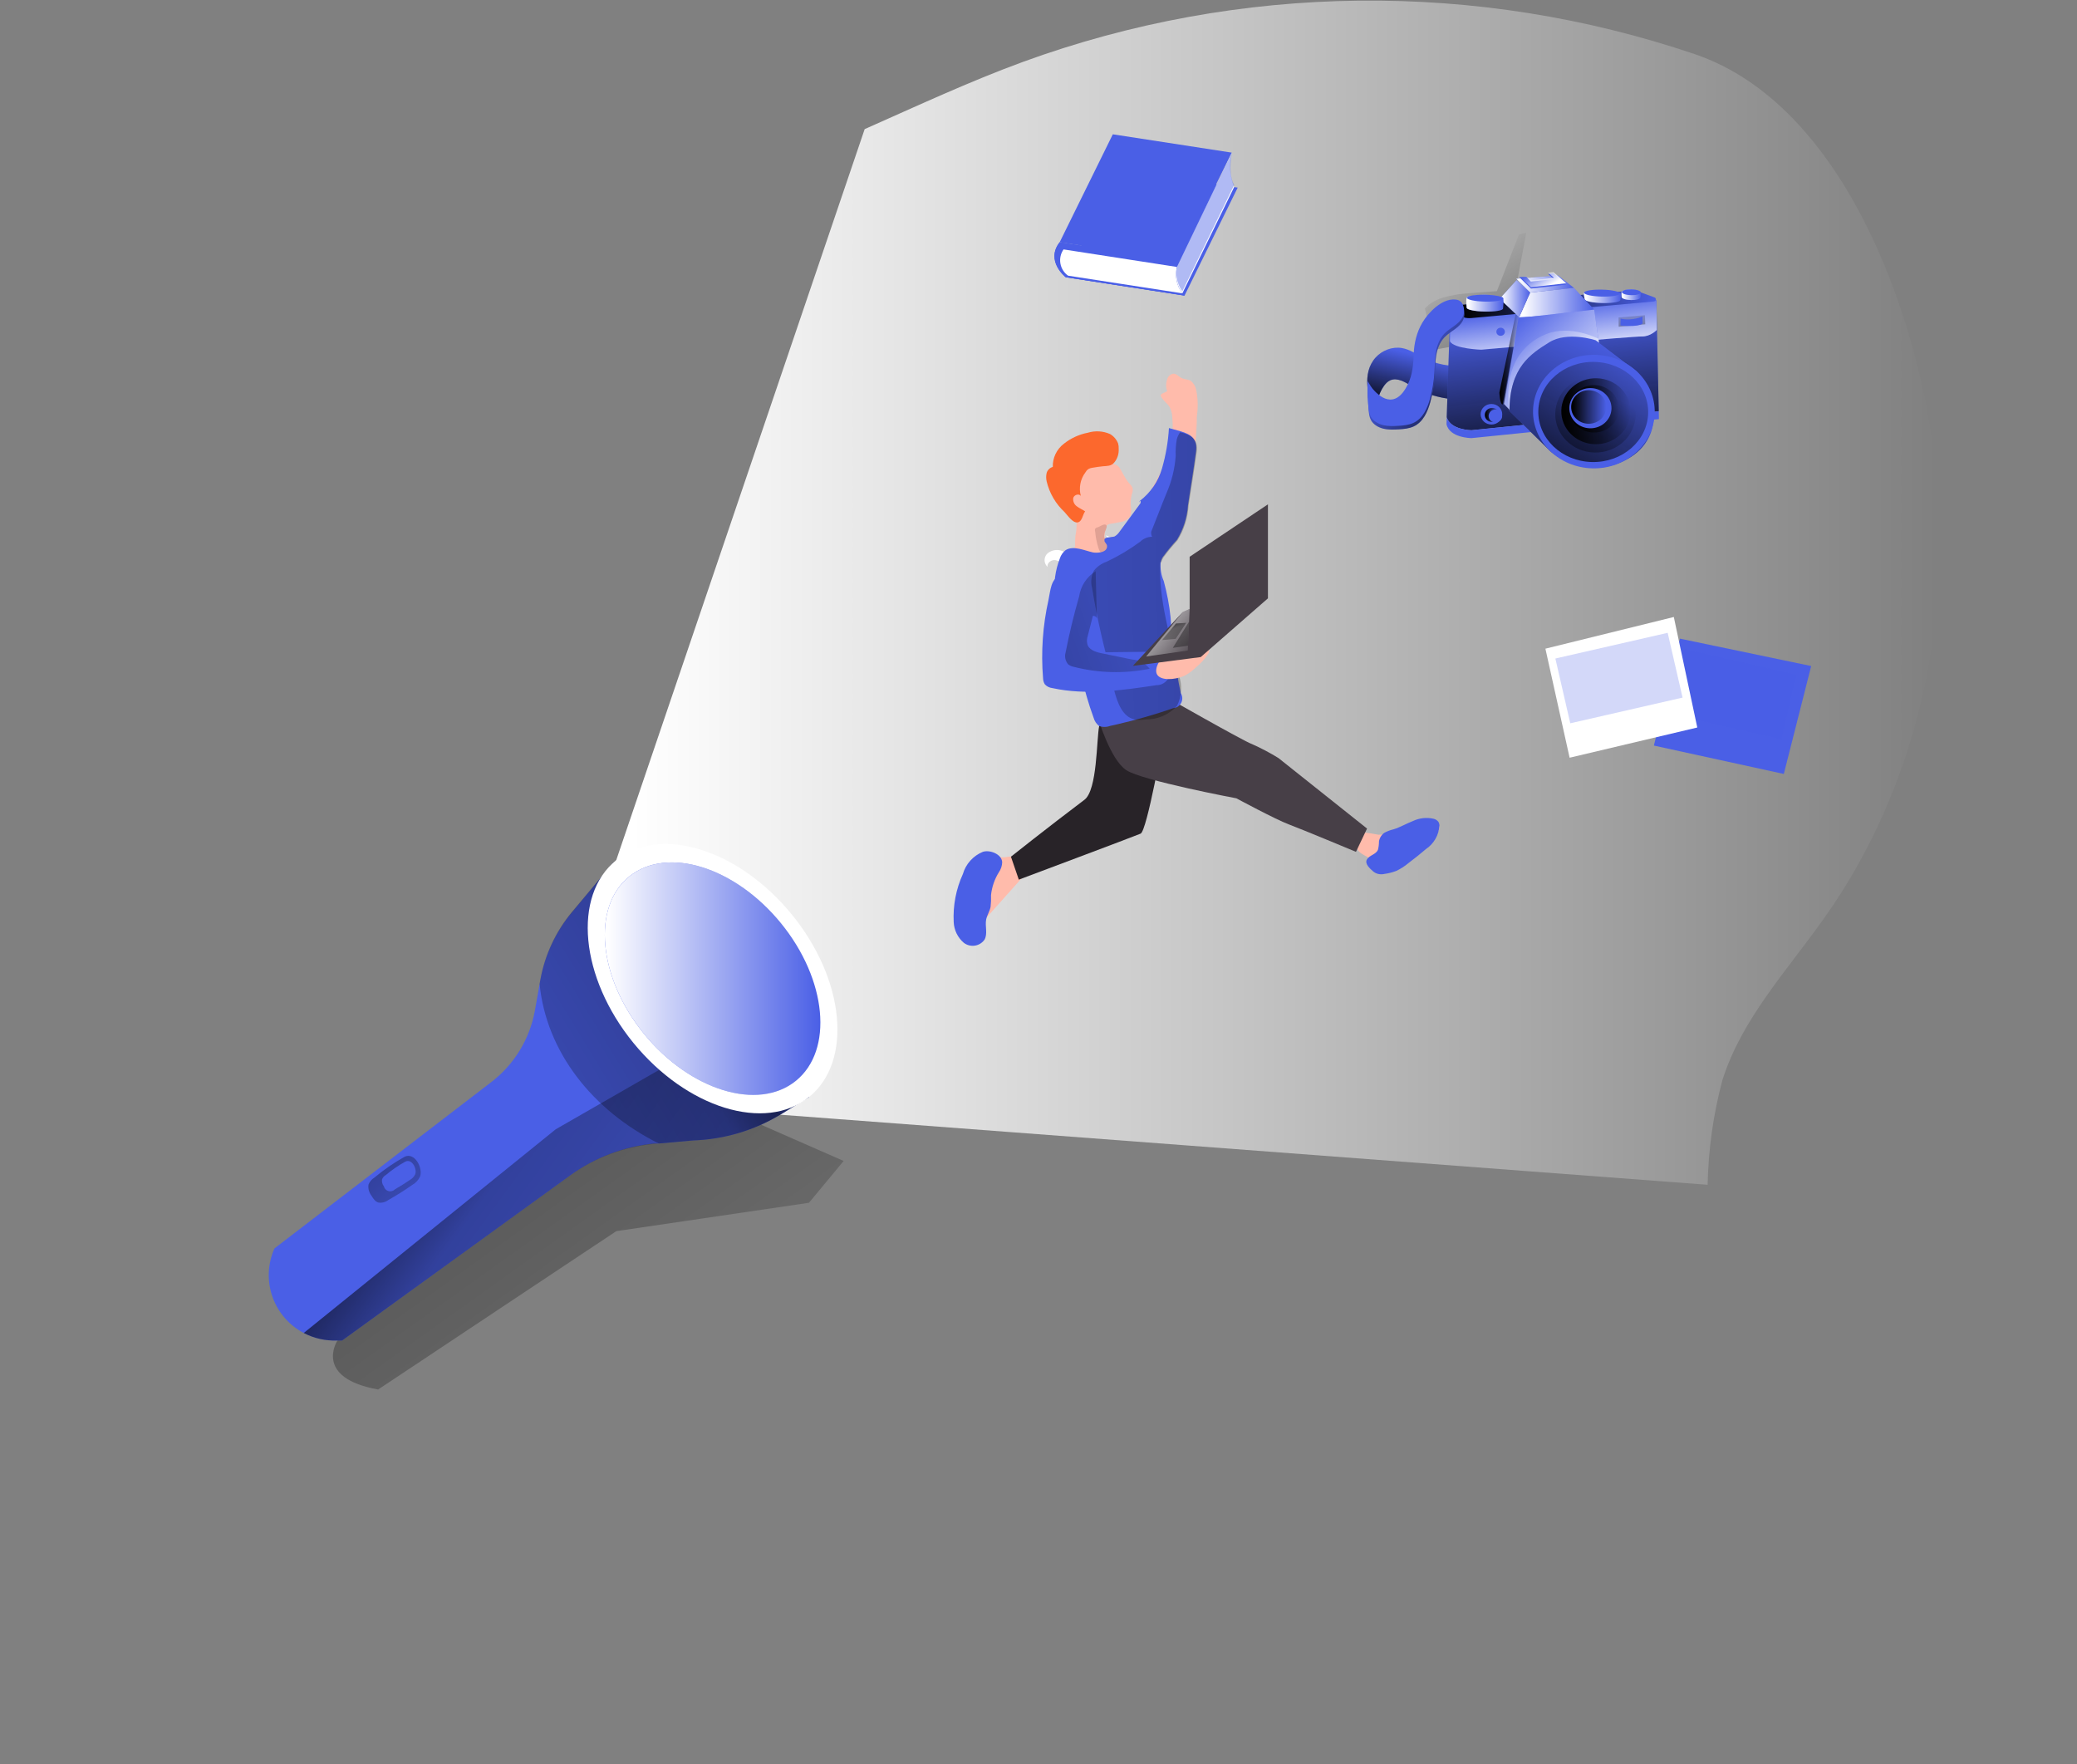 <?xml version="1.0" encoding="UTF-8"?> <svg xmlns="http://www.w3.org/2000/svg" width="405" height="344" viewBox="0 0 405 344" fill="none"><rect x="0" y="0" width="405" height="344" fill="#808080" stroke="none"/> <path d="M65.768 261.421C65.768 261.421 61.083 268.65 73.735 270.909L120.177 240.034L157.745 234.504L164.502 226.35L138.939 215.14L97.744 228.759L65.768 261.421Z" fill="url(#paint0_linear_3802_3748)"></path> <path d="M355.711 178.993C348.5 189.191 339.626 198.658 335.869 210.557C334.083 217.229 333.111 224.093 332.976 230.997L152.132 217.334L120.113 167.847L168.606 25.174C178.818 20.655 189.009 15.9 199.459 12.07C241.704 -3.342 287.972 -3.866 330.558 10.586C359.511 20.505 373.739 61.041 377.194 88.754C381.166 120.017 374.085 153.173 355.711 178.993Z" fill="url(#paint1_linear_3802_3748)"></path> <path d="M157.744 213.913L152.498 217.119L152.131 217.334C147.004 220.421 141.169 222.146 135.182 222.347L128.467 222.95H127.625C121.654 223.515 115.947 225.678 111.108 229.211L66.718 261.356H65.703C63.453 261.438 61.221 260.933 59.226 259.893V259.893C56.454 258.433 54.316 256.009 53.217 253.083C52.119 250.156 52.137 246.929 53.267 244.014L53.504 243.412L95.779 210.987C100.24 207.569 103.271 202.625 104.286 197.109L105.214 191.902L105.387 190.955C106.275 186.161 108.378 181.673 111.497 177.917L119.55 168.234L157.744 213.913Z" fill="#4A5FE6"></path> <path d="M157.745 213.913L152.498 217.119L152.131 217.334C147.004 220.421 141.169 222.146 135.183 222.347L128.468 222.95C115.514 216.495 106.51 205.07 105.215 191.816L105.388 190.869C106.276 186.075 108.379 181.587 111.498 177.831L119.551 168.234L157.745 213.913Z" fill="url(#paint2_linear_3802_3748)"></path> <path d="M152.498 217.119L152.131 217.334C147.004 220.421 141.169 222.147 135.183 222.348L127.626 223.015C121.661 223.561 115.955 225.702 111.109 229.211L66.719 261.356H65.704C63.454 261.438 61.221 260.934 59.227 259.893V259.893L108.367 220.174L128.597 208.556L152.498 217.119Z" fill="url(#paint3_linear_3802_3748)"></path> <path d="M157.763 213.887C166.296 206.979 164.79 191.046 154.399 178.299C144.008 165.553 128.667 160.82 120.134 167.729C111.601 174.637 113.107 190.57 123.498 203.317C133.889 216.063 149.23 220.796 157.763 213.887Z" fill="white"></path> <path d="M155.191 210.731C162.558 204.767 161.259 191.012 152.289 180.009C143.319 169.006 130.075 164.921 122.708 170.885C115.341 176.85 116.641 190.604 125.61 201.608C134.58 212.611 147.824 216.696 155.191 210.731Z" fill="#4A5FE6"></path> <path d="M155.191 210.731C162.558 204.767 161.259 191.012 152.289 180.009C143.319 169.006 130.075 164.921 122.708 170.885C115.341 176.85 116.641 190.604 125.61 201.608C134.58 212.611 147.824 216.696 155.191 210.731Z" fill="url(#paint4_linear_3802_3748)"></path> <path d="M73.002 229.598C72.483 229.913 72.081 230.389 71.858 230.954C71.803 231.332 71.824 231.717 71.921 232.086C72.017 232.456 72.187 232.802 72.419 233.105C72.765 233.665 73.153 234.289 73.801 234.461C74.138 234.512 74.483 234.494 74.813 234.409C75.143 234.324 75.453 234.173 75.723 233.966C77.319 233.069 78.868 232.093 80.365 231.04C81.044 230.663 81.588 230.084 81.919 229.383C82.502 227.705 80.861 224.585 78.897 225.532C76.81 226.703 74.837 228.065 73.002 229.598V229.598Z" fill="url(#paint5_linear_3802_3748)"></path> <path d="M75.247 229.082C74.904 229.275 74.638 229.578 74.492 229.943C74.429 230.432 74.561 230.926 74.859 231.32C74.915 231.54 75.029 231.74 75.19 231.901C75.351 232.062 75.552 232.177 75.772 232.234C75.993 232.292 76.225 232.289 76.444 232.226C76.663 232.164 76.861 232.044 77.018 231.879C78.025 231.305 79.019 230.681 79.997 230.007C80.427 229.76 80.767 229.383 80.969 228.931C81.358 227.855 80.3 225.854 79.047 226.478C77.698 227.22 76.426 228.092 75.247 229.082V229.082Z" fill="#4A5FE6"></path> <path d="M271.981 162.275C274.292 161.759 276.451 160.79 278.718 160.123C279.103 159.995 279.52 159.995 279.905 160.123C280.215 160.289 280.453 160.563 280.573 160.892C280.692 161.222 280.685 161.584 280.553 161.909C280.251 162.545 279.79 163.094 279.214 163.501L276.386 165.868C274.927 167.238 273.229 168.332 271.377 169.096C270.885 169.332 270.337 169.426 269.794 169.365C269.251 169.304 268.737 169.091 268.311 168.751C268.052 168.493 267.901 168.149 267.663 167.869C266.972 167.052 265.785 166.815 265.008 166.04C264.23 165.266 264.122 162.447 265.85 162.296C266.835 162.398 267.815 162.548 268.786 162.748C269.867 162.732 270.942 162.573 271.981 162.275V162.275Z" fill="#FFBBAB"></path> <path d="M267.749 169.891C268.029 170.131 268.362 170.301 268.721 170.386C269.132 170.483 269.561 170.483 269.973 170.386C270.755 170.279 271.523 170.084 272.261 169.805C273.115 169.399 273.913 168.885 274.636 168.278C275.802 167.395 276.947 166.492 278.048 165.545C278.81 165.033 279.443 164.354 279.9 163.559C280.357 162.764 280.624 161.876 280.682 160.962C280.677 160.697 280.602 160.437 280.466 160.209C280.225 159.914 279.89 159.709 279.516 159.628C278.164 159.326 276.75 159.485 275.5 160.08C274.226 160.575 273.039 161.285 271.722 161.694C271.105 161.838 270.51 162.063 269.951 162.361C269.672 162.556 269.434 162.805 269.253 163.094C269.071 163.382 268.949 163.703 268.893 164.039C268.894 164.583 268.829 165.124 268.699 165.653C268.31 166.621 267.036 166.707 266.54 167.568C266.043 168.428 267.188 169.396 267.749 169.891Z" fill="#4A5FE6"></path> <path d="M192.463 167.095C192.055 167.09 191.655 167.21 191.318 167.439C191.058 167.714 190.866 168.045 190.757 168.407C189.526 171.613 188.425 174.862 187.41 178.132C187.219 178.656 187.131 179.211 187.151 179.768C187.303 180.951 188.425 181.704 189.44 182.328C190.066 182.694 191.059 182.931 191.297 182.328C191.534 181.726 191.081 181.489 191.038 181.037C191.048 180.766 191.114 180.499 191.233 180.255C191.352 180.01 191.521 179.793 191.729 179.617L199.415 171.011C199.69 170.701 199.884 170.329 199.98 169.928C200.077 169.526 200.072 169.107 199.968 168.707C199.863 168.307 199.662 167.939 199.381 167.636C199.1 167.332 198.748 167.102 198.357 166.966C197.496 166.934 196.634 166.999 195.788 167.159C194.687 167.138 193.585 167.009 192.463 167.095Z" fill="#FFBBAB"></path> <path d="M195.421 168.084C195.404 168.793 195.179 169.481 194.773 170.063C193.933 171.415 193.409 172.937 193.24 174.517C193.273 175.293 193.244 176.07 193.154 176.841C192.981 177.68 192.463 178.433 192.29 179.294C192.052 180.585 192.614 182.026 191.988 183.188C191.769 183.503 191.488 183.771 191.162 183.974C190.837 184.177 190.473 184.312 190.093 184.37C189.713 184.429 189.325 184.409 188.953 184.313C188.581 184.217 188.232 184.047 187.929 183.812C187.341 183.307 186.864 182.688 186.526 181.992C186.188 181.297 185.997 180.539 185.964 179.767C185.806 176.55 186.42 173.341 187.756 170.408C188.035 169.442 188.529 168.551 189.202 167.802C189.875 167.053 190.709 166.465 191.642 166.083C193.002 165.631 195.313 166.513 195.421 168.084Z" fill="#4A5FE6"></path> <path d="M226.857 143.836C226.857 143.836 223.662 161.995 222.41 162.533C221.157 163.071 198.66 171.505 198.66 171.505L197.127 167.03C197.127 167.03 204.079 161.5 211.463 155.928C213.989 154.013 213.795 144.18 214.335 141.534C214.875 138.887 226.857 143.836 226.857 143.836Z" fill="#282328"></path> <path d="M214.141 140.092C214.141 140.092 216.516 148.117 219.625 150.161C222.734 152.205 241.086 155.648 241.086 155.648C241.086 155.648 248.707 159.758 251.298 160.726C253.889 161.694 264.404 166.083 264.404 166.083L266.563 161.543L249.29 147.795C247.626 146.769 245.895 145.856 244.109 145.062C242.727 144.632 226.555 135.423 226.555 135.423L214.141 140.092Z" fill="#473F47"></path> <path d="M209.671 106.633C208.716 107.302 208.004 108.261 207.641 109.366C206.627 112.206 205.482 115.412 207.253 118.188C208.398 119.839 209.458 121.548 210.427 123.309C212.336 127.863 213.396 132.726 213.557 137.66C213.708 139.252 215.975 139.575 217.552 139.639C220.554 139.711 223.525 139.023 226.188 137.638C226.432 137.523 226.646 137.354 226.814 137.143C226.919 136.959 226.986 136.756 227.012 136.545C227.038 136.335 227.022 136.121 226.965 135.917C226.641 133.314 226.188 130.71 226.037 128.085C225.954 126.772 225.99 125.454 226.145 124.148C226.317 122.9 226.145 121.609 226.145 120.339C226.145 119.07 226.317 118.188 226.317 117.219C226.331 116.181 226.071 115.157 225.562 114.25C224.957 113.282 224.158 112.421 223.403 111.518C222.613 110.535 221.891 109.5 221.244 108.419C220.872 107.639 220.392 106.915 219.819 106.268C219.128 105.695 218.319 105.281 217.45 105.054C216.58 104.827 215.672 104.793 214.788 104.955C212.973 105.104 211.22 105.679 209.671 106.633V106.633Z" fill="#FFBBAB"></path> <path d="M226.9 90.927C227.622 89.637 228.139 88.244 228.433 86.796C228.699 84.972 228.75 83.124 228.584 81.288C228.552 80.629 228.383 79.984 228.087 79.394C227.612 78.598 226.749 78.082 226.36 77.243C226.33 77.152 226.33 77.054 226.36 76.963C226.386 76.906 226.425 76.854 226.474 76.814C226.522 76.773 226.579 76.743 226.641 76.726L227.591 76.275C227.32 75.523 227.32 74.702 227.591 73.951C227.662 73.666 227.817 73.409 228.036 73.213C228.256 73.018 228.529 72.892 228.821 72.853C229.447 72.853 229.879 73.478 230.462 73.736C231.045 73.994 231.65 73.951 232.168 74.231C232.725 74.673 233.108 75.298 233.247 75.995C233.593 77.695 233.636 79.443 233.377 81.159C233.377 83.109 233.247 85.057 232.988 86.99C232.425 90.871 231.373 94.666 229.858 98.286C229.059 100.24 228.113 102.132 227.029 103.944C225.863 105.945 221.524 113.756 218.868 112.422C215.262 110.614 216.709 106.333 218.501 104.052C221.835 100.04 224.656 95.632 226.9 90.927Z" fill="#FFBBAB"></path> <path d="M215.564 104.375C216.946 105.838 218.263 107.344 219.558 108.872C219.796 109.091 219.984 109.357 220.111 109.654C220.237 109.951 220.299 110.271 220.292 110.593C220.178 111.019 219.919 111.392 219.558 111.647C218.793 112.166 217.908 112.482 216.986 112.565C216.064 112.648 215.136 112.495 214.29 112.121C212.605 111.362 211.058 110.33 209.713 109.066C208.961 108.373 208.091 107.819 207.144 107.43C206.668 107.244 206.151 107.188 205.646 107.267C205.142 107.347 204.667 107.559 204.272 107.882C204.087 108.05 203.939 108.254 203.837 108.482C203.736 108.71 203.684 108.956 203.684 109.205C203.684 109.455 203.736 109.701 203.837 109.929C203.939 110.157 204.087 110.361 204.272 110.529C204.099 109.776 204.985 109.109 205.74 109.195C206.506 109.352 207.193 109.771 207.684 110.378C208.412 111.097 209.097 111.859 209.735 112.659C210.23 113.222 210.631 113.862 210.922 114.552C211.131 115.447 211.159 116.374 211.003 117.279C210.848 118.185 210.512 119.05 210.015 119.824C209.658 120.421 209.409 121.076 209.281 121.76C209.272 122.808 209.54 123.839 210.059 124.751C211.663 128.788 212.632 133.048 212.93 137.381C212.922 137.783 212.999 138.182 213.155 138.552C213.311 138.923 213.544 139.257 213.837 139.532C214.364 139.797 214.966 139.873 215.543 139.748C218.306 139.382 220.897 138.177 223.661 137.747C225.393 137.64 227.116 137.425 228.821 137.101C229.037 137.101 229.296 136.972 229.404 136.757C229.457 136.635 229.485 136.503 229.485 136.37C229.485 136.236 229.457 136.104 229.404 135.982C227.813 131.419 226.84 126.665 226.511 121.846C226.748 119.6 226.748 117.336 226.511 115.09C226.429 114.602 226.253 114.134 225.992 113.713C225.695 113.316 225.338 112.968 224.935 112.68C222.778 110.837 221.054 108.546 219.882 105.967" fill="white"></path> <path opacity="0.1" d="M212.586 127.547C212.78 128.322 213.104 129.204 213.86 129.484C214.078 129.523 214.289 129.595 214.486 129.699C214.918 129.957 214.961 130.516 215.134 130.99C215.59 131.813 216.198 132.543 216.926 133.141C217.573 133.851 218.048 134.949 217.487 135.723C216.926 136.498 216.429 136.433 216.148 136.971C215.868 137.509 216.58 139.123 215.868 139.704C215.65 139.854 215.385 139.92 215.122 139.888C214.86 139.856 214.618 139.729 214.443 139.532C214.11 139.126 213.88 138.646 213.773 138.133C212.334 132.883 210.895 127.619 209.455 122.34C209.359 122.064 209.316 121.772 209.326 121.48C209.384 121.193 209.486 120.918 209.628 120.662C209.909 120.103 210.189 119.07 210.686 118.704C211.42 119.479 211.312 121.48 211.485 122.491C211.701 124.212 212.089 125.89 212.586 127.547Z" fill="#020202"></path> <path d="M220.034 94.047C220.379 94.455 220.811 94.821 220.876 95.316C220.898 95.685 220.831 96.054 220.682 96.392C220.484 97.194 220.426 98.023 220.509 98.845C220.645 99.456 220.592 100.093 220.358 100.674C220.127 100.987 219.833 101.248 219.495 101.441C219.156 101.634 218.781 101.753 218.393 101.792L216.644 102.115C216.424 102.116 216.208 102.175 216.018 102.287C215.836 102.422 215.7 102.61 215.629 102.825C215.316 104.237 215.229 105.689 215.37 107.128C215.369 107.368 215.31 107.605 215.198 107.817C215.07 107.999 214.899 108.147 214.701 108.247C213.556 108.96 212.183 109.214 210.858 108.957C210.526 108.908 210.217 108.757 209.973 108.527C209.772 108.213 209.674 107.845 209.692 107.473C209.616 106.492 209.616 105.506 209.692 104.525C209.964 103.222 210.001 101.882 209.8 100.566C209.498 99.426 208.742 98.414 208.353 97.339C207.994 96.156 208.026 94.889 208.446 93.726C208.866 92.563 209.651 91.567 210.685 90.884C211.563 90.349 212.551 90.018 213.574 89.913C214.598 89.809 215.632 89.935 216.601 90.281C217.313 90.496 217.875 90.582 218.307 91.207C218.738 91.831 219.321 93.186 220.034 94.047Z" fill="#FFBBAB"></path> <path d="M218.026 86.473C217.726 85.697 217.17 85.044 216.45 84.623C215.087 84.026 213.556 83.935 212.131 84.365C210.418 84.694 208.811 85.432 207.446 86.516C206.753 87.045 206.195 87.73 205.82 88.516C205.444 89.301 205.262 90.165 205.287 91.035C205.01 91.113 204.757 91.258 204.55 91.457C204.343 91.655 204.188 91.902 204.1 92.175C203.959 92.74 203.959 93.331 204.1 93.896C204.649 96.172 205.858 98.238 207.576 99.835C208.137 100.437 209.174 101.986 210.102 101.857C211.03 101.728 211.095 100.33 211.592 99.706C211.074 99.34 210.469 99.103 209.972 98.716C209.712 98.533 209.508 98.281 209.386 97.987C209.264 97.694 209.228 97.372 209.282 97.059C209.476 96.457 210.404 96.177 210.75 96.693C210.54 95.908 210.513 95.085 210.67 94.287C210.827 93.489 211.165 92.737 211.656 92.089C211.788 91.844 211.973 91.631 212.196 91.465C212.43 91.333 212.686 91.245 212.952 91.207C213.686 91.078 214.42 90.97 215.111 90.906C215.802 90.841 216.687 90.906 217.27 90.174C217.892 89.428 218.201 88.473 218.134 87.506C218.157 87.158 218.12 86.809 218.026 86.473V86.473Z" fill="#FC682D"></path> <path d="M214.076 102.804C213.873 102.826 213.687 102.927 213.558 103.084C213.481 103.277 213.481 103.493 213.558 103.686C213.649 104.753 213.859 105.807 214.184 106.828C214.254 107.097 214.371 107.352 214.529 107.581C214.616 107.696 214.731 107.787 214.864 107.843C214.996 107.9 215.142 107.921 215.285 107.904C215.609 107.904 215.825 107.538 216.127 107.409C216.293 107.335 216.474 107.296 216.656 107.296C216.838 107.296 217.019 107.335 217.185 107.409C217.496 107.6 217.785 107.823 218.049 108.076C218.683 108.632 219.361 109.136 220.078 109.582C219.379 108.202 218.469 106.939 217.379 105.838C217.12 105.514 216.765 105.281 216.365 105.171C216.062 105.171 215.717 105.171 215.458 104.999C215.199 104.827 215.285 104.117 215.458 103.665C215.63 103.213 216.019 102.546 215.63 102.309C215.242 102.073 214.335 102.74 214.076 102.804Z" fill="#E0A194"></path> <path d="M222.107 97.897L222.3 97.769C222.193 97.748 222.107 97.79 222.107 97.897Z" fill="#4A5FE6"></path> <path d="M206.69 108.807C205.739 111.234 205.398 113.856 205.697 116.445C206.375 118.779 207.279 121.042 208.396 123.201C210.253 128.731 211.224 134.497 213.254 139.962C213.425 140.581 213.788 141.131 214.29 141.533C214.986 141.796 215.754 141.796 216.449 141.533L217.982 141.189C221.634 140.343 225.238 139.302 228.778 138.069C229.106 138.042 229.422 137.931 229.695 137.746C229.968 137.562 230.189 137.311 230.337 137.017C230.484 136.723 230.553 136.396 230.537 136.068C230.522 135.74 230.421 135.421 230.246 135.143C229.206 130.28 228.542 125.346 228.259 120.383C228.008 117.984 227.56 115.609 226.921 113.282C226.421 112.146 226.213 110.904 226.316 109.668C226.39 109.295 226.529 108.938 226.727 108.613C227.587 107.446 228.51 106.326 229.49 105.257C230.751 103.198 231.492 100.865 231.649 98.458C232.167 94.994 232.75 91.529 233.204 88.065C233.571 85.505 232.146 84.666 230.203 84.085L227.936 83.461C227.778 86.135 227.321 88.784 226.575 91.357C225.847 93.864 224.334 96.073 222.257 97.662C222.296 97.66 222.335 97.672 222.366 97.696C222.398 97.719 222.42 97.753 222.43 97.791C222.43 97.941 222.43 98.113 222.279 98.264L218.285 103.686C218.041 104.055 217.716 104.364 217.335 104.59C216.881 104.783 215.176 104.59 215.37 105.386C215.363 105.436 215.363 105.487 215.37 105.536C215.499 105.816 215.758 106.031 215.845 106.311C215.888 106.497 215.876 106.691 215.811 106.871C215.746 107.05 215.63 107.207 215.478 107.322C215.16 107.546 214.787 107.68 214.398 107.71C213.983 107.774 213.561 107.774 213.146 107.71C211.591 107.387 209.324 106.29 207.791 107.258C207.269 107.667 206.878 108.221 206.669 108.85L206.69 108.807Z" fill="#4A5FE6"></path> <path d="M233.334 88.173C232.859 91.637 232.297 95.101 231.758 98.565C231.611 100.974 230.869 103.31 229.598 105.364C228.613 106.429 227.69 107.549 226.835 108.721C226.656 109.027 226.511 109.352 226.403 109.689C226.343 109.658 226.292 109.614 226.252 109.56C225.863 116.983 228.281 124.341 229.879 131.678C230.22 132.642 230.363 133.665 230.3 134.685C230.237 135.705 229.969 136.702 229.512 137.617C228.741 138.472 227.795 139.151 226.736 139.608C225.678 140.064 224.533 140.288 223.38 140.263C222.667 140.403 221.934 140.403 221.221 140.263C218.911 139.768 217.918 137.079 217.313 134.798L216.968 132.324C215.275 126.521 213.934 120.622 212.952 114.659C212.649 113.522 212.772 112.313 213.297 111.26C213.931 110.467 214.777 109.871 215.737 109.538C218.063 108.444 220.276 107.126 222.344 105.601C222.963 105 223.79 104.661 224.654 104.654C224.548 104.486 224.488 104.293 224.481 104.095C224.459 103.952 224.459 103.807 224.481 103.664C225.496 101.168 226.425 98.651 227.439 96.198C228.461 93.882 229.075 91.407 229.253 88.883C229.206 87.795 229.278 86.706 229.469 85.634C229.6 85.146 229.819 84.687 230.117 84.278C232.276 84.773 233.679 85.612 233.334 88.173Z" fill="url(#paint6_linear_3802_3748)"></path> <path d="M203.387 132.217C203.392 132.642 203.511 133.058 203.733 133.421C204.112 133.83 204.625 134.09 205.179 134.153C211.829 135.595 218.738 134.605 225.453 133.594C226.103 133.61 226.736 133.386 227.23 132.965C227.725 132.544 228.045 131.955 228.13 131.313L228.951 128.903C229.145 128.365 229.296 127.677 228.951 127.289C228.644 127.071 228.266 126.979 227.893 127.031L212.779 127.203C212.709 125.048 212.796 122.891 213.038 120.748C213.266 118.557 212.789 116.349 211.678 114.444C211.173 113.636 210.442 112.993 209.576 112.591C208.709 112.19 207.744 112.049 206.799 112.185C204.877 112.809 204.855 115.111 204.445 116.983C203.327 121.979 202.971 127.115 203.387 132.217V132.217Z" fill="#4A5FE6"></path> <path d="M213.644 111.367C212.784 111.904 212.051 112.621 211.495 113.468C210.94 114.315 210.575 115.272 210.427 116.273C209.391 119.866 208.506 123.524 207.793 127.182C207.673 127.578 207.653 127.998 207.736 128.403C207.819 128.809 208.002 129.188 208.268 129.505C208.574 129.755 208.938 129.925 209.326 130C214.184 131.247 219.263 131.379 224.18 130.387C223.766 129.86 223.244 129.426 222.648 129.114C222.052 128.802 221.397 128.62 220.726 128.58L214.745 127.354C213.579 127.117 212.154 126.622 212.003 125.439C211.929 125.091 211.929 124.732 212.003 124.384L213.104 120.081C213.272 120.058 213.442 120.096 213.584 120.186C213.727 120.277 213.832 120.415 213.882 120.576" fill="url(#paint7_linear_3802_3748)"></path> <path d="M231.153 131.658C231.884 131.244 232.559 130.737 233.161 130.152C234.079 129.407 234.879 128.529 235.536 127.548C235.687 127.358 235.77 127.123 235.773 126.881C235.773 126.365 235.147 126.064 234.629 126.042C233.594 126.166 232.578 126.419 231.606 126.795C230.181 127.096 228.583 126.795 227.396 127.527C226.209 128.258 224.676 130.776 225.885 131.83C227.094 132.884 229.987 132.282 231.153 131.658Z" fill="#FFBBAB"></path> <path d="M220.898 129.829L234.134 128.107L247.239 116.661V98.329L231.974 108.549V118.726L230.614 119.35L220.898 129.829Z" fill="#473F47"></path> <path d="M231.973 118.726L231.606 126.837L223.488 127.999L230.613 119.35L231.973 118.726Z" fill="url(#paint8_linear_3802_3748)"></path> <path d="M229.296 121.567L231.304 121.438L229.253 124.557L226.598 124.794L229.296 121.567Z" fill="url(#paint9_linear_3802_3748)"></path> <path d="M231.865 121.2L228.691 126.321L231.649 125.891L231.865 121.2Z" fill="url(#paint10_linear_3802_3748)"></path> <path d="M230.981 57.62L207.814 54.049L218.178 33.006L241.345 36.578L230.981 57.62Z" fill="#4A5FE6"></path> <path d="M229.794 50.8L206.627 47.228L216.99 26.186L240.179 29.757L229.794 50.8Z" fill="#4A5FE6"></path> <path d="M207.793 54.048C207.793 54.048 203.777 50.885 206.627 47.227L229.859 50.799C229.859 50.799 228.261 55.102 231.046 57.62L207.793 54.048Z" fill="#4A5FE6"></path> <path d="M230.98 57.641L207.813 54.048C207.813 54.048 203.776 50.885 206.626 47.227L229.857 50.799C229.725 51.207 229.624 51.624 229.555 52.047C229.335 52.929 229.316 53.848 229.499 54.738C229.682 55.628 230.063 56.465 230.613 57.19L230.98 57.641Z" fill="#4A5FE6"></path> <path d="M230.548 57.19L208.267 53.748C207.474 53.181 206.936 52.327 206.771 51.368C206.605 50.41 206.825 49.425 207.382 48.627L229.491 52.048C229.271 52.929 229.252 53.849 229.435 54.739C229.618 55.628 229.998 56.466 230.548 57.19V57.19Z" fill="white"></path> <path d="M230.55 57.19L240.654 36.47C239.767 34.342 239.615 31.98 240.222 29.757L229.492 52.048C229.281 52.93 229.267 53.847 229.449 54.735C229.632 55.624 230.008 56.462 230.55 57.19V57.19Z" fill="white"></path> <path opacity="0.43" d="M230.55 56.803L240.654 36.061C240.654 36.061 239.38 34.297 240.222 29.757L229.557 51.66C229.337 52.538 229.312 53.453 229.484 54.341C229.655 55.229 230.019 56.069 230.55 56.803V56.803Z" fill="#4A5FE6"></path> <path d="M297.609 45.371L296.181 45.735L291.88 56.763C291.88 56.763 284.219 57.278 283.836 57.461C283.454 57.645 279.947 57.78 277.843 60.163L279.878 68.157L284.764 67.257L294.272 63.209L297.609 45.371Z" fill="url(#paint11_linear_3802_3748)"></path> <path d="M268.247 69.69C269.491 68.318 271.481 67.537 273.354 67.856C274.94 68.127 276.273 69.103 277.693 69.828C282.3 72.181 288.304 71.789 292.532 68.859C292.606 71.144 292.265 73.423 291.523 75.598C291.365 76.063 291.173 76.544 290.79 76.87C290.438 77.165 289.978 77.297 289.527 77.404C287.111 77.966 284.602 78.066 282.145 77.695C279.689 77.325 277.335 76.493 275.219 75.248C273.954 74.494 272.454 73.555 271.096 74.148C270.566 74.375 270.166 74.818 269.84 75.277C268.797 76.762 268.355 78.557 268.596 80.329C268.637 80.622 267.697 80.115 267.625 80.062C267.245 79.783 267.129 79.181 267.013 78.777C266.69 77.655 266.721 76.364 266.633 75.212C266.482 73.232 266.832 71.252 268.247 69.69Z" fill="#4A5FE6"></path> <path d="M268.247 69.69C269.491 68.318 271.481 67.537 273.354 67.856C274.94 68.127 276.273 69.103 277.693 69.828C282.3 72.181 288.304 71.789 292.532 68.859C292.606 71.144 292.265 73.423 291.523 75.598C291.365 76.063 291.173 76.544 290.79 76.87C290.438 77.165 289.978 77.297 289.527 77.404C287.111 77.966 284.602 78.066 282.145 77.695C279.689 77.325 277.335 76.493 275.219 75.248C273.954 74.494 272.454 73.555 271.096 74.148C270.566 74.375 270.166 74.818 269.84 75.277C268.797 76.762 268.355 78.557 268.596 80.329C268.637 80.622 267.697 80.115 267.625 80.062C267.245 79.783 267.129 79.181 267.013 78.777C266.69 77.655 266.721 76.364 266.633 75.212C266.482 73.232 266.832 71.252 268.247 69.69Z" fill="url(#paint12_linear_3802_3748)"></path> <path d="M282.103 81.354C282.86 83.862 286.925 83.882 286.925 83.882L323.445 80.169L322.982 58.521L282.797 60.162L282.103 81.354Z" fill="#4A5FE6"></path> <path d="M282.103 81.354C282.86 83.862 286.925 83.882 286.925 83.882L323.445 80.169L322.982 58.521L282.797 60.162L282.103 81.354Z" fill="url(#paint13_linear_3802_3748)"></path> <path d="M290.828 82.772C289.665 82.777 288.719 81.882 288.714 80.774C288.71 79.665 289.649 78.763 290.812 78.759C291.975 78.754 292.921 79.649 292.926 80.758C292.93 81.866 291.99 82.768 290.828 82.772Z" fill="#4A5FE6"></path> <path d="M323.067 64.328C323.067 64.328 321.841 65.64 320.138 65.601C318.436 65.563 288.816 68.176 288.816 68.176C288.816 68.176 283.497 68.014 282.726 66.536L282.797 60.162L322.98 58.523L323.067 64.328Z" fill="#4A5FE6"></path> <path d="M323.067 64.328C323.067 64.328 321.841 65.64 320.138 65.601C318.436 65.563 288.816 68.176 288.816 68.176C288.816 68.176 283.497 68.014 282.726 66.536L282.797 60.162L322.98 58.523L323.067 64.328Z" fill="url(#paint14_linear_3802_3748)"></path> <path d="M282.058 82.712C282.671 85.406 286.931 85.422 286.931 85.422L323.478 81.708L323.446 80.169L286.925 83.882C286.925 83.882 282.86 83.863 282.103 81.354L282.058 82.712Z" fill="#4A5FE6"></path> <path d="M283.936 61.083C284.333 61.425 284.801 61.684 285.309 61.844C285.817 62.004 286.354 62.062 286.887 62.014L322.5 58.771C322.596 58.763 322.687 58.724 322.757 58.66C322.826 58.596 322.872 58.512 322.885 58.421C322.898 58.33 322.879 58.237 322.83 58.157C322.781 58.078 322.705 58.017 322.615 57.984L320.032 57.039C319.243 56.75 318.395 56.641 317.555 56.72L284.196 59.497C282.95 59.53 283.04 60.414 283.385 60.609L283.936 61.083Z" fill="#4A5FE6"></path> <path d="M283.936 61.083C284.333 61.425 284.801 61.684 285.309 61.844C285.817 62.004 286.354 62.062 286.887 62.014L322.5 58.771C322.596 58.763 322.687 58.724 322.757 58.66C322.826 58.596 322.872 58.512 322.885 58.421C322.898 58.33 322.879 58.237 322.83 58.157C322.781 58.078 322.705 58.017 322.615 57.984L320.032 57.039C319.243 56.75 318.395 56.641 317.555 56.72L284.196 59.497C282.95 59.53 283.04 60.414 283.385 60.609L283.936 61.083Z" fill="url(#paint15_linear_3802_3748)"></path> <path d="M316.203 57.891C316.196 58.206 317.016 58.478 318.035 58.501C319.055 58.524 319.888 58.289 319.896 57.976C319.896 57.877 320.074 57.046 319.933 56.965C319.623 56.781 318.808 56.432 318.11 56.416C317.412 56.401 316.565 56.625 316.254 56.8C316.118 56.872 316.207 57.797 316.203 57.891Z" fill="#4A5FE6"></path> <path d="M316.203 57.891C316.196 58.206 317.016 58.478 318.035 58.501C319.055 58.524 319.888 58.289 319.896 57.976C319.896 57.877 320.074 57.046 319.933 56.965C319.623 56.781 318.808 56.432 318.11 56.416C317.412 56.401 316.565 56.625 316.254 56.8C316.118 56.872 316.207 57.797 316.203 57.891Z" fill="url(#paint16_linear_3802_3748)"></path> <path d="M318.081 57.549C317.061 57.526 316.241 57.253 316.249 56.939C316.257 56.625 317.09 56.389 318.109 56.412C319.129 56.435 319.949 56.709 319.941 57.023C319.933 57.336 319.1 57.572 318.081 57.549Z" fill="#4A5FE6"></path> <path d="M309.005 58.325C308.996 58.701 310.541 59.041 312.467 59.084C314.394 59.128 315.955 58.86 315.964 58.485C315.964 58.357 316.222 57.193 315.91 57.083C315.306 56.871 313.882 56.611 312.617 56.581C311.352 56.553 309.579 56.802 308.964 56.986C308.648 57.081 309.01 58.199 309.005 58.325Z" fill="#4A5FE6"></path> <path d="M309.005 58.325C308.996 58.701 310.541 59.041 312.467 59.084C314.394 59.128 315.955 58.86 315.964 58.485C315.964 58.357 316.222 57.193 315.91 57.083C315.306 56.871 313.882 56.611 312.617 56.581C311.352 56.553 309.579 56.802 308.964 56.986C308.648 57.081 309.01 58.199 309.005 58.325Z" fill="url(#paint17_linear_3802_3748)"></path> <path d="M312.351 57.825C310.43 57.782 308.88 57.442 308.889 57.066C308.899 56.691 310.464 56.422 312.386 56.466C314.307 56.51 315.858 56.849 315.848 57.224C315.839 57.6 314.273 57.869 312.351 57.825Z" fill="#4A5FE6"></path> <path d="M310.858 60.356L306.898 56.126L298.379 57.029L296.212 61.85C296.212 61.85 310.154 61.193 310.858 60.356Z" fill="#4A5FE6"></path> <path d="M310.858 60.356L306.898 56.126L298.379 57.029L296.212 61.85C296.212 61.85 310.154 61.193 310.858 60.356Z" fill="url(#paint18_linear_3802_3748)"></path> <path d="M295.718 54.614L298.382 57.028L296.215 61.85L292.432 58.253L295.718 54.614Z" fill="#4A5FE6"></path> <path d="M295.718 54.614L298.382 57.028L296.215 61.85L292.432 58.253L295.718 54.614Z" fill="url(#paint19_linear_3802_3748)"></path> <path d="M306.902 56.125L303.833 53.702L295.662 54.347L298.384 57.027L306.902 56.125Z" fill="#4A5FE6"></path> <path d="M306.902 56.125L303.833 53.702L295.662 54.347L298.384 57.027L306.902 56.125Z" fill="url(#paint20_linear_3802_3748)"></path> <path d="M302.928 53.316L305.385 55.483L298.531 56.261L296.225 54.016L297.631 53.967L298.502 54.9L303.007 54.413L301.862 53.413L302.928 53.316Z" fill="#4A5FE6"></path> <path d="M302.924 53.058L305.381 55.224L298.527 56.002L296.221 53.758L297.627 53.709L298.499 54.642L303.003 54.156L301.858 53.155L302.924 53.058Z" fill="url(#paint21_linear_3802_3748)"></path> <path d="M310.861 60.356L314.002 82.547L298.407 83.978L293.328 78.807L296.105 62.009L310.861 60.356Z" fill="#4A5FE6"></path> <path d="M310.861 60.356L314.002 82.547L298.136 83.856L293.232 78.746L296.105 62.009L310.861 60.356Z" fill="url(#paint22_linear_3802_3748)"></path> <path d="M311.704 66.059C311.704 66.059 306.345 63.259 301.603 65.098C296.861 66.937 293.139 71.541 294.322 80.153C294.322 80.153 296.431 61.694 311.784 66.67L311.704 66.059Z" fill="url(#paint23_linear_3802_3748)"></path> <path d="M319.086 72.367L311.155 66.348C311.155 66.348 305.644 64.518 302.078 66.749C298.512 68.981 294.354 71.566 294.328 80.15L302.286 87.955C302.286 87.955 308.92 93.998 317.209 89.561C325.498 85.124 322.265 75.483 319.086 72.367Z" fill="#4A5FE6"></path> <path d="M318.764 71.882L311.154 66.348C311.154 66.348 305.644 64.518 302.077 66.75C298.511 68.981 294.353 71.567 294.327 80.15L302.285 87.955C302.285 87.955 308.92 93.998 317.209 89.561C325.498 85.124 321.943 74.998 318.764 71.882Z" fill="url(#paint24_linear_3802_3748)"></path> <path d="M310.516 91.315C303.964 91.166 298.778 86.091 298.933 79.979C299.088 73.867 304.525 69.033 311.076 69.182C317.628 69.331 322.814 74.406 322.659 80.518C322.504 86.63 317.067 91.464 310.516 91.315Z" fill="#4A5FE6"></path> <path d="M310.422 90.082C304.509 89.948 299.825 85.469 299.962 80.079C300.098 74.688 305.003 70.427 310.917 70.562C316.831 70.696 321.514 75.174 321.378 80.565C321.241 85.955 316.336 90.216 310.422 90.082Z" fill="url(#paint25_linear_3802_3748)"></path> <path d="M310.914 88.228C306.586 88.13 303.161 84.705 303.266 80.579C303.37 76.453 306.964 73.188 311.293 73.286C315.622 73.384 319.046 76.809 318.942 80.935C318.837 85.061 315.243 88.326 310.914 88.228Z" fill="url(#paint26_linear_3802_3748)"></path> <path d="M311.027 86.608C307.301 86.523 304.354 83.576 304.444 80.025C304.534 76.474 307.627 73.664 311.352 73.748C315.078 73.833 318.025 76.78 317.935 80.331C317.845 83.882 314.752 86.692 311.027 86.608Z" fill="url(#paint27_linear_3802_3748)"></path> <path d="M310.728 84.328C308.053 84.267 305.937 82.15 306.001 79.6C306.066 77.05 308.287 75.031 310.962 75.092C313.638 75.153 315.754 77.27 315.69 79.82C315.625 82.37 313.404 84.389 310.728 84.328Z" fill="url(#paint28_linear_3802_3748)"></path> <path d="M310.011 83.502C307.74 83.446 305.949 81.646 306.009 79.482C306.069 77.318 307.957 75.609 310.228 75.665C312.498 75.722 314.289 77.522 314.229 79.686C314.169 81.85 312.281 83.559 310.011 83.502Z" fill="#4A5FE6"></path> <path d="M309.71 82.618C307.817 82.575 306.319 81.078 306.365 79.274C306.411 77.47 307.982 76.042 309.875 76.085C311.768 76.128 313.266 77.626 313.22 79.43C313.174 81.234 311.603 82.661 309.71 82.618Z" fill="url(#paint29_linear_3802_3748)"></path> <path d="M295.547 61.227L292.37 76.52C292.37 76.52 292.441 78.774 293.013 78.877L296.213 61.854L295.547 61.227Z" fill="url(#paint30_linear_3802_3748)"></path> <path d="M320.748 61.454L315.611 61.885L315.63 63.697L320.815 63.222L320.748 61.454Z" fill="url(#paint31_linear_3802_3748)"></path> <path d="M320.265 61.693C320.265 61.693 318.308 62.646 316.006 62.122L315.972 63.46C315.972 63.46 319.156 63.845 320.292 63.107L320.265 61.693Z" fill="#4A5FE6"></path> <path d="M292.612 65.471C292.153 65.473 291.78 65.12 291.779 64.683C291.777 64.246 292.147 63.891 292.606 63.889C293.064 63.887 293.437 64.24 293.439 64.677C293.44 65.114 293.07 65.469 292.612 65.471Z" fill="#4A5FE6"></path> <path d="M290.968 82.271C290.174 82.274 289.528 81.663 289.525 80.907C289.523 80.15 290.164 79.535 290.957 79.532C291.751 79.529 292.397 80.14 292.4 80.896C292.403 81.653 291.761 82.268 290.968 82.271Z" fill="url(#paint32_linear_3802_3748)"></path> <path d="M291.598 82.359C290.87 82.361 290.277 81.8 290.274 81.106C290.272 80.412 290.86 79.847 291.589 79.844C292.318 79.841 292.91 80.402 292.913 81.096C292.916 81.791 292.327 82.356 291.598 82.359Z" fill="#4A5FE6"></path> <path d="M285.996 60C285.986 60.368 287.565 60.705 289.521 60.75C291.477 60.794 293.073 60.531 293.082 60.161C293.081 60.022 293.352 58.077 292.972 57.961C291.874 57.671 290.743 57.504 289.604 57.464C288.508 57.439 286.858 57.715 286.204 57.849C285.692 57.953 286 59.837 285.996 60Z" fill="#4A5FE6"></path> <path d="M285.996 60C285.986 60.368 287.565 60.705 289.521 60.75C291.477 60.794 293.073 60.531 293.082 60.161C293.081 60.022 293.352 58.077 292.972 57.961C291.874 57.671 290.743 57.504 289.604 57.464C288.508 57.439 286.858 57.715 286.204 57.849C285.692 57.953 286 59.837 285.996 60Z" fill="url(#paint33_linear_3802_3748)"></path> <path d="M289.572 58.806C287.615 58.762 286.036 58.426 286.046 58.056C286.055 57.687 287.649 57.423 289.605 57.467C291.562 57.512 293.141 57.848 293.131 58.217C293.122 58.587 291.528 58.851 289.572 58.806Z" fill="#4A5FE6"></path> <path d="M283.85 64.055C283.118 64.612 282.31 65.088 281.677 65.749C280.738 66.728 280.257 68.039 280.04 69.351C279.824 70.663 279.833 71.997 279.746 73.321C279.635 75.017 279.355 76.701 278.911 78.347C278.398 80.254 277.511 82.285 275.65 83.142C274.771 83.549 273.774 83.642 272.799 83.705C271.771 83.773 270.723 83.813 269.726 83.569C268.729 83.324 267.773 82.755 267.312 81.875C267.026 81.33 266.954 80.71 266.89 80.103C266.723 78.396 266.668 76.681 266.726 74.968C267.124 75.67 267.53 76.382 268.114 76.953C268.699 77.524 271.979 81.037 274.585 75.568C275.453 73.747 275.644 71.784 275.705 69.785C275.77 67.633 276.285 65.47 277.392 63.593C278.537 61.653 281.167 58.882 283.772 59.075C284.845 59.155 285.282 59.752 285.476 60.704C285.763 62.137 284.989 63.187 283.85 64.055Z" fill="#4A5FE6"></path> <path d="M283.85 64.055C283.118 64.612 282.31 65.088 281.677 65.749C280.738 66.728 280.257 68.039 280.04 69.351C279.824 70.663 279.833 71.997 279.746 73.321C279.635 75.017 279.355 76.701 278.911 78.347C278.398 80.254 277.511 82.285 275.65 83.142C274.771 83.549 273.774 83.642 272.799 83.705C271.771 83.773 270.723 83.813 269.726 83.569C268.729 83.324 267.773 82.755 267.312 81.875C267.026 81.33 266.954 80.71 266.89 80.103C266.723 78.396 266.668 76.681 266.726 74.968C267.124 75.67 267.53 76.382 268.114 76.953C268.699 77.524 271.979 81.037 274.585 75.568C275.453 73.747 275.644 71.784 275.705 69.785C275.77 67.633 276.285 65.47 277.392 63.593C278.537 61.653 281.167 58.882 283.772 59.075C284.845 59.155 285.282 59.752 285.476 60.704C285.763 62.137 284.989 63.187 283.85 64.055Z" fill="url(#paint34_linear_3802_3748)"></path> <path d="M283.805 63.366C283.073 63.923 282.265 64.399 281.632 65.06C280.693 66.039 280.212 67.35 279.995 68.662C279.779 69.974 279.788 71.307 279.702 72.632C279.589 74.329 279.309 76.012 278.866 77.658C278.353 79.565 277.466 81.596 275.605 82.453C274.726 82.859 273.729 82.953 272.754 83.017C271.727 83.084 270.679 83.124 269.681 82.879C268.684 82.635 267.728 82.065 267.268 81.187C266.981 80.641 266.904 80.021 266.845 79.413C266.678 77.707 266.623 75.992 266.681 74.279C267.079 74.981 267.485 75.693 268.069 76.264C268.654 76.835 271.934 80.347 274.54 74.879C275.408 73.058 275.599 71.095 275.66 69.096C275.725 66.944 276.24 64.782 277.347 62.91C278.491 60.968 281.122 58.199 283.727 58.391C284.8 58.471 285.237 59.069 285.431 60.021C285.718 61.448 284.944 62.499 283.805 63.366Z" fill="#4A5FE6"></path> <path d="M327.577 124.516L353.17 129.855L347.831 150.896L322.496 145.364L327.577 124.516Z" fill="#4A5FE6"></path> <path opacity="0.24" d="M350.277 131.536L328.383 126.5L325.462 139.125L347.356 144.161L350.277 131.536Z" fill="#4A5FE6"></path> <path d="M301.342 126.472L326.38 120.295L330.958 141.841L306.063 147.731L301.342 126.472Z" fill="white"></path> <path opacity="0.24" d="M325.185 123.381L303.285 128.391L306.19 141.019L328.09 136.009L325.185 123.381Z" fill="#4A5FE6"></path> <defs> <linearGradient id="paint0_linear_3802_3748" x1="78.679" y1="196.119" x2="163.015" y2="314.089" gradientUnits="userSpaceOnUse"> <stop offset="0.01"></stop> <stop offset="0.08" stop-opacity="0.69"></stop> <stop offset="0.21" stop-opacity="0.32"></stop> <stop offset="1" stop-opacity="0"></stop> </linearGradient> <linearGradient id="paint1_linear_3802_3748" x1="120.113" y1="115.542" x2="378.252" y2="115.542" gradientUnits="userSpaceOnUse"> <stop offset="0.01" stop-color="white"></stop> <stop offset="1" stop-color="white" stop-opacity="0"></stop> </linearGradient> <linearGradient id="paint2_linear_3802_3748" x1="150.491" y1="183.877" x2="46.037" y2="247.713" gradientUnits="userSpaceOnUse"> <stop offset="0.01"></stop> <stop offset="0.08" stop-opacity="0.69"></stop> <stop offset="0.21" stop-opacity="0.32"></stop> <stop offset="1" stop-opacity="0"></stop> </linearGradient> <linearGradient id="paint3_linear_3802_3748" x1="71.771" y1="213.827" x2="186.164" y2="297.364" gradientUnits="userSpaceOnUse"> <stop offset="0.01"></stop> <stop offset="0.08" stop-opacity="0.69"></stop> <stop offset="0.21" stop-opacity="0.32"></stop> <stop offset="1" stop-opacity="0"></stop> </linearGradient> <linearGradient id="paint4_linear_3802_3748" x1="117.909" y1="190.817" x2="159.946" y2="190.817" gradientUnits="userSpaceOnUse"> <stop offset="0.01" stop-color="white"></stop> <stop offset="1" stop-color="white" stop-opacity="0"></stop> </linearGradient> <linearGradient id="paint5_linear_3802_3748" x1="69.051" y1="222.455" x2="93.197" y2="245.474" gradientUnits="userSpaceOnUse"> <stop offset="0.01"></stop> <stop offset="0.08" stop-opacity="0.69"></stop> <stop offset="0.21" stop-opacity="0.32"></stop> <stop offset="1" stop-opacity="0"></stop> </linearGradient> <linearGradient id="paint6_linear_3802_3748" x1="288.504" y1="111.492" x2="124.943" y2="113.544" gradientUnits="userSpaceOnUse"> <stop offset="0.01"></stop> <stop offset="0.08" stop-opacity="0.69"></stop> <stop offset="0.21" stop-opacity="0.32"></stop> <stop offset="1" stop-opacity="0"></stop> </linearGradient> <linearGradient id="paint7_linear_3802_3748" x1="186.254" y1="132.669" x2="249.219" y2="109.821" gradientUnits="userSpaceOnUse"> <stop offset="0.01"></stop> <stop offset="0.08" stop-opacity="0.69"></stop> <stop offset="0.21" stop-opacity="0.32"></stop> <stop offset="1" stop-opacity="0"></stop> </linearGradient> <linearGradient id="paint8_linear_3802_3748" x1="220.379" y1="117.133" x2="233.059" y2="127.978" gradientUnits="userSpaceOnUse"> <stop offset="0.01" stop-color="white"></stop> <stop offset="1" stop-color="white" stop-opacity="0"></stop> </linearGradient> <linearGradient id="paint9_linear_3802_3748" x1="227.828" y1="120.319" x2="232.378" y2="131.583" gradientUnits="userSpaceOnUse"> <stop offset="0.01"></stop> <stop offset="0.08" stop-opacity="0.69"></stop> <stop offset="0.21" stop-opacity="0.32"></stop> <stop offset="1" stop-opacity="0"></stop> </linearGradient> <linearGradient id="paint10_linear_3802_3748" x1="223.207" y1="119.651" x2="258.209" y2="140.175" gradientUnits="userSpaceOnUse"> <stop offset="0.01"></stop> <stop offset="0.08" stop-opacity="0.69"></stop> <stop offset="0.21" stop-opacity="0.32"></stop> <stop offset="1" stop-opacity="0"></stop> </linearGradient> <linearGradient id="paint11_linear_3802_3748" x1="284.354" y1="50.395" x2="321.432" y2="109.575" gradientUnits="userSpaceOnUse"> <stop stop-color="#010101" stop-opacity="0"></stop> <stop offset="0.95" stop-color="#010101"></stop> </linearGradient> <linearGradient id="paint12_linear_3802_3748" x1="280.18" y1="70.002" x2="277.544" y2="82.058" gradientUnits="userSpaceOnUse"> <stop stop-color="#010101" stop-opacity="0"></stop> <stop offset="0.95" stop-color="#010101"></stop> </linearGradient> <linearGradient id="paint13_linear_3802_3748" x1="301.458" y1="61.056" x2="305.184" y2="94.555" gradientUnits="userSpaceOnUse"> <stop stop-color="#010101" stop-opacity="0"></stop> <stop offset="0.95" stop-color="#010101"></stop> </linearGradient> <linearGradient id="paint14_linear_3802_3748" x1="302.386" y1="59.216" x2="303.981" y2="71.644" gradientUnits="userSpaceOnUse"> <stop stop-color="white" stop-opacity="0"></stop> <stop offset="0.95" stop-color="white"></stop> </linearGradient> <linearGradient id="paint15_linear_3802_3748" x1="322.891" y1="59.286" x2="283.159" y2="59.437" gradientUnits="userSpaceOnUse"> <stop stop-color="#010101" stop-opacity="0"></stop> <stop offset="0.95" stop-color="#010101"></stop> </linearGradient> <linearGradient id="paint16_linear_3802_3748" x1="319.989" y1="57.451" x2="316.179" y2="57.465" gradientUnits="userSpaceOnUse"> <stop stop-color="white" stop-opacity="0"></stop> <stop offset="0.95" stop-color="white"></stop> </linearGradient> <linearGradient id="paint17_linear_3802_3748" x1="316.067" y1="57.821" x2="308.837" y2="57.849" gradientUnits="userSpaceOnUse"> <stop stop-color="white" stop-opacity="0"></stop> <stop offset="0.95" stop-color="white"></stop> </linearGradient> <linearGradient id="paint18_linear_3802_3748" x1="310.856" y1="58.953" x2="296.205" y2="59.008" gradientUnits="userSpaceOnUse"> <stop stop-color="white" stop-opacity="0"></stop> <stop offset="0.95" stop-color="white"></stop> </linearGradient> <linearGradient id="paint19_linear_3802_3748" x1="298.387" y1="58.222" x2="292.432" y2="58.245" gradientUnits="userSpaceOnUse"> <stop stop-color="white" stop-opacity="0"></stop> <stop offset="0.95" stop-color="white"></stop> </linearGradient> <linearGradient id="paint20_linear_3802_3748" x1="306.899" y1="55.343" x2="295.666" y2="55.386" gradientUnits="userSpaceOnUse"> <stop stop-color="white" stop-opacity="0"></stop> <stop offset="0.95" stop-color="white"></stop> </linearGradient> <linearGradient id="paint21_linear_3802_3748" x1="299.304" y1="52.442" x2="301.909" y2="56.364" gradientUnits="userSpaceOnUse"> <stop stop-color="white" stop-opacity="0"></stop> <stop offset="0.95" stop-color="white"></stop> </linearGradient> <linearGradient id="paint22_linear_3802_3748" x1="294.407" y1="62.596" x2="311.561" y2="80.395" gradientUnits="userSpaceOnUse"> <stop stop-color="white" stop-opacity="0"></stop> <stop offset="0.95" stop-color="white"></stop> </linearGradient> <linearGradient id="paint23_linear_3802_3748" x1="295.043" y1="65.615" x2="313.557" y2="84.77" gradientUnits="userSpaceOnUse"> <stop stop-color="white" stop-opacity="0"></stop> <stop offset="0.95" stop-color="white"></stop> </linearGradient> <linearGradient id="paint24_linear_3802_3748" x1="315.072" y1="66.346" x2="292.362" y2="115.605" gradientUnits="userSpaceOnUse"> <stop stop-color="#010101" stop-opacity="0"></stop> <stop offset="0.95" stop-color="#010101"></stop> </linearGradient> <linearGradient id="paint25_linear_3802_3748" x1="320.055" y1="66.792" x2="298.854" y2="100.441" gradientUnits="userSpaceOnUse"> <stop stop-color="#010101" stop-opacity="0"></stop> <stop offset="0.95" stop-color="#010101"></stop> </linearGradient> <linearGradient id="paint26_linear_3802_3748" x1="313.613" y1="76.617" x2="296.272" y2="108.087" gradientUnits="userSpaceOnUse"> <stop stop-color="#010101" stop-opacity="0"></stop> <stop offset="0.95" stop-color="#010101"></stop> </linearGradient> <linearGradient id="paint27_linear_3802_3748" x1="317.936" y1="80.152" x2="304.44" y2="80.203" gradientUnits="userSpaceOnUse"> <stop stop-color="#010101" stop-opacity="0"></stop> <stop offset="0.95" stop-color="#010101"></stop> </linearGradient> <linearGradient id="paint28_linear_3802_3748" x1="315.688" y1="79.69" x2="305.997" y2="79.727" gradientUnits="userSpaceOnUse"> <stop stop-color="#010101" stop-opacity="0"></stop> <stop offset="0.95" stop-color="#010101"></stop> </linearGradient> <linearGradient id="paint29_linear_3802_3748" x1="313.219" y1="79.337" x2="306.362" y2="79.363" gradientUnits="userSpaceOnUse"> <stop stop-color="#010101" stop-opacity="0"></stop> <stop offset="0.95" stop-color="#010101"></stop> </linearGradient> <linearGradient id="paint30_linear_3802_3748" x1="296.244" y1="70.044" x2="292.346" y2="70.059" gradientUnits="userSpaceOnUse"> <stop stop-color="#010101" stop-opacity="0"></stop> <stop offset="0.95" stop-color="#010101"></stop> </linearGradient> <linearGradient id="paint31_linear_3802_3748" x1="317.91" y1="59.851" x2="319.081" y2="72.435" gradientUnits="userSpaceOnUse"> <stop stop-color="#010101" stop-opacity="0"></stop> <stop offset="0.95" stop-color="#010101"></stop> </linearGradient> <linearGradient id="paint32_linear_3802_3748" x1="292.4" y1="80.896" x2="289.527" y2="80.907" gradientUnits="userSpaceOnUse"> <stop stop-color="#010101" stop-opacity="0"></stop> <stop offset="0.95" stop-color="#010101"></stop> </linearGradient> <linearGradient id="paint33_linear_3802_3748" x1="293.177" y1="59.095" x2="285.909" y2="59.123" gradientUnits="userSpaceOnUse"> <stop stop-color="white" stop-opacity="0"></stop> <stop offset="0.95" stop-color="white"></stop> </linearGradient> <linearGradient id="paint34_linear_3802_3748" x1="272.813" y1="68.612" x2="291.624" y2="82.869" gradientUnits="userSpaceOnUse"> <stop stop-color="#010101" stop-opacity="0"></stop> <stop offset="0.95" stop-color="#010101"></stop> </linearGradient> </defs> </svg> 